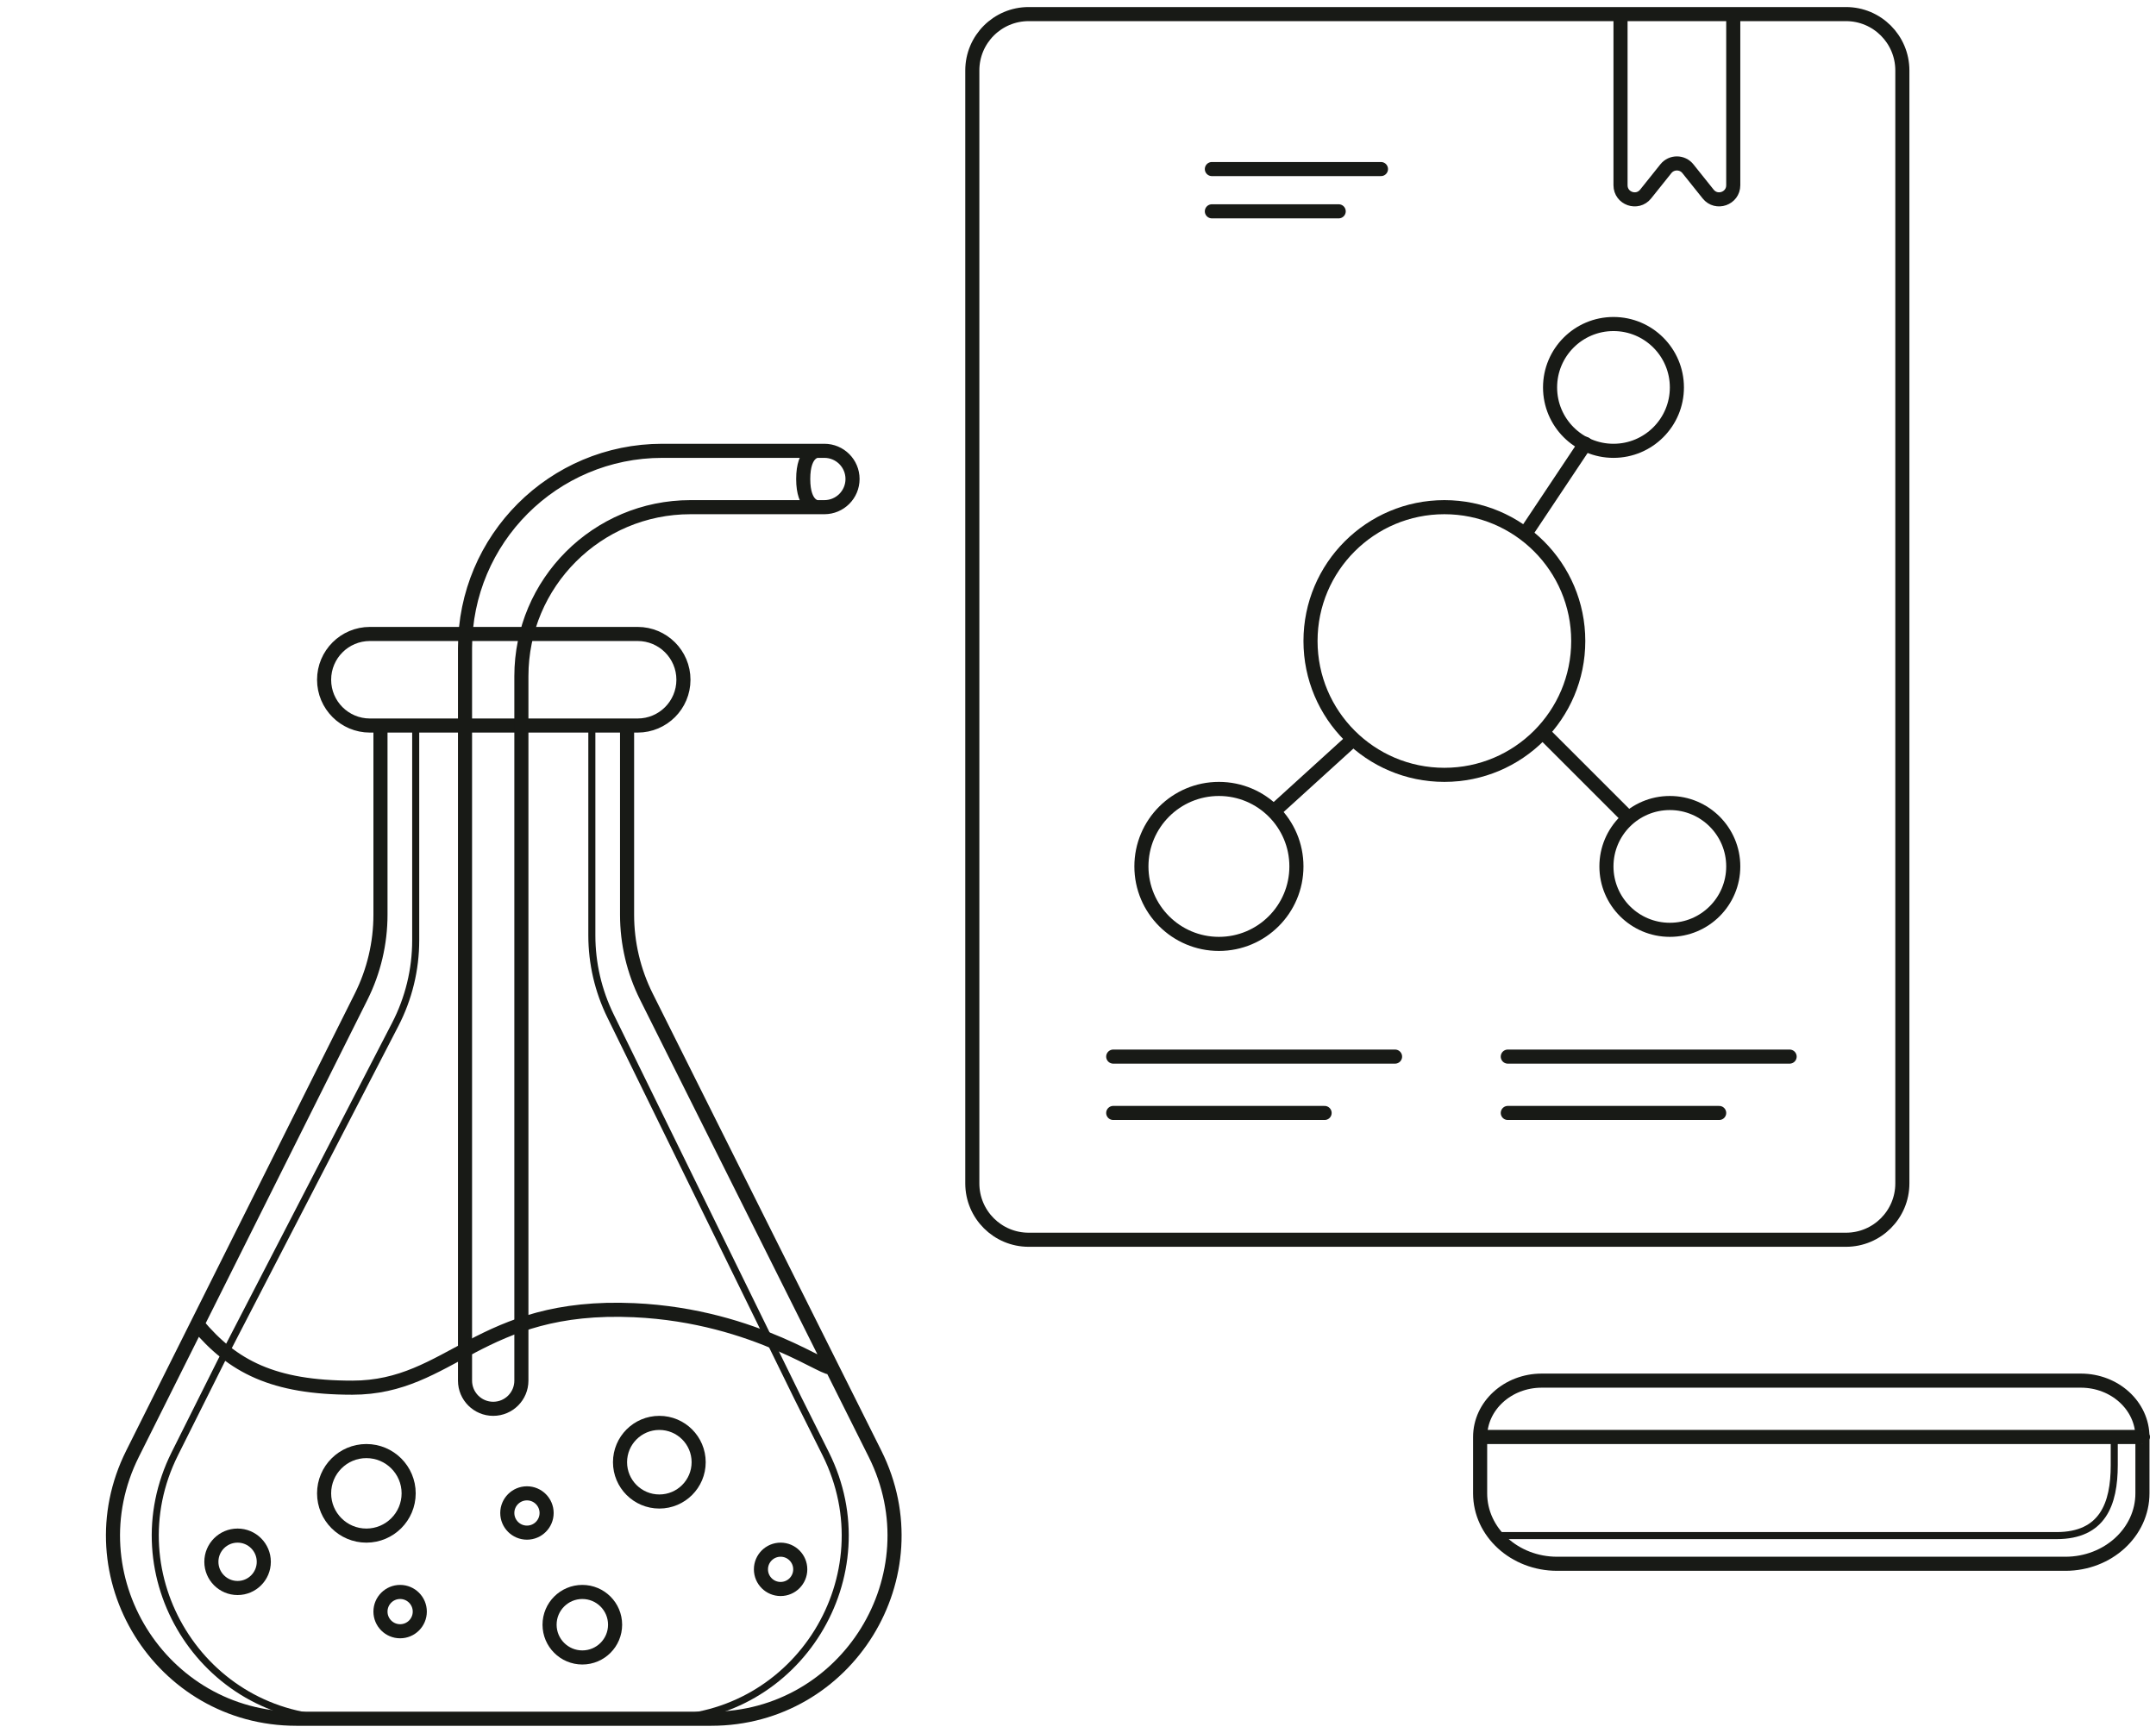 <svg width="153" height="123" viewBox="0 0 153 123" fill="none" xmlns="http://www.w3.org/2000/svg">
<path d="M27 51.5H26.25C24.455 51.5 23 50.045 23 48.25V48.25C23 46.455 24.455 45 26.25 45H45.25C47.045 45 48.5 46.455 48.5 48.25V48.25C48.5 50.045 47.045 51.5 45.25 51.5H44.5M27 51.5V64.931C27 66.949 26.53 68.94 25.628 70.745L14 94M27 51.5H44.5M44.5 51.5V64.931C44.5 66.949 44.97 68.94 45.872 70.745L59 97M14 94L9.407 103.186C5.085 111.83 11.37 122 21.034 122H35.5H50.466C60.13 122 66.415 111.83 62.093 103.186L59 97M14 94C16.5 97 19.4 98.5 25 98.5C32 98.5 34 92.5 45 93C53.8 93.4 59 97.667 59 97" stroke="#181A16" stroke-linecap="round" stroke-linejoin="round"/>
<path d="M42 52V66.395C42 68.378 42.454 70.335 43.327 72.116L56.636 99.273L58.593 103.186C62.915 111.83 56.63 122 46.966 122H35.273H24.035C14.37 122 8.085 111.83 12.407 103.186L15.727 96.546L28.048 72.718C29.002 70.872 29.5 68.825 29.5 66.747V51.5" stroke="#181A16" stroke-width="0.5" stroke-linecap="round" stroke-linejoin="round"/>
<circle cx="26" cy="106" r="3" stroke="#181A16" stroke-linecap="round" stroke-linejoin="bevel"/>
<circle cx="16.86" cy="110.86" r="1.86" stroke="#181A16" stroke-linecap="round" stroke-linejoin="bevel"/>
<circle cx="46.79" cy="103.79" r="2.79" stroke="#181A16" stroke-linecap="round" stroke-linejoin="bevel"/>
<circle cx="41.325" cy="115.325" r="2.325" stroke="#181A16" stroke-linecap="round" stroke-linejoin="bevel"/>
<circle cx="37.395" cy="107.395" r="1.395" stroke="#181A16" stroke-linecap="round" stroke-linejoin="bevel"/>
<circle cx="28.395" cy="114.395" r="1.395" stroke="#181A16" stroke-linecap="round" stroke-linejoin="bevel"/>
<circle cx="55.395" cy="111.395" r="1.395" stroke="#181A16" stroke-linecap="round" stroke-linejoin="bevel"/>
<path d="M131 1H73C70.791 1 69 2.791 69 5V84C69 86.209 70.791 88 73 88H131C133.209 88 135 86.209 135 84V5C135 2.791 133.209 1 131 1Z" stroke="#181A16" stroke-linecap="round" stroke-linejoin="round"/>
<circle cx="102.5" cy="45.5" r="9.5" stroke="#181A16" stroke-linecap="round" stroke-linejoin="round"/>
<circle cx="114.5" cy="27.5" r="4.5" stroke="#181A16" stroke-linecap="round" stroke-linejoin="round"/>
<path d="M115 1.5V13.149C115 14.095 116.19 14.512 116.781 13.774L118.219 11.976C118.619 11.476 119.381 11.476 119.781 11.976L121.219 13.774C121.81 14.512 123 14.095 123 13.149V1.5" stroke="#181A16" stroke-linecap="round" stroke-linejoin="round"/>
<path d="M86 12L98 12" stroke="#181A16" stroke-linecap="round" stroke-linejoin="round"/>
<path d="M79 75L99 75" stroke="#181A16" stroke-linecap="round" stroke-linejoin="round"/>
<path d="M107 75L127 75" stroke="#181A16" stroke-linecap="round" stroke-linejoin="round"/>
<path d="M86 15L95 15" stroke="#181A16" stroke-linecap="round" stroke-linejoin="round"/>
<path d="M79 79L94 79" stroke="#181A16" stroke-linecap="round" stroke-linejoin="round"/>
<path d="M107 79L122 79" stroke="#181A16" stroke-linecap="round" stroke-linejoin="round"/>
<path d="M90.5 57.5L96 52.5M108.5 37.5L112.5 31.5M109.5 52L115.5 58" stroke="#181A16" stroke-linecap="round" stroke-linejoin="round"/>
<circle cx="86.5" cy="61.5" r="5.5" stroke="#181A16" stroke-linecap="round" stroke-linejoin="round"/>
<circle cx="118.5" cy="61.5" r="4.5" stroke="#181A16" stroke-linecap="round" stroke-linejoin="round"/>
<path d="M58 32H47C39.268 32 33 38.268 33 46V98C33 99.105 33.895 100 35 100V100C36.105 100 37 99.105 37 98V48C37 41.373 42.373 36 49 36H58M58 32H58.5C59.605 32 60.5 32.895 60.5 34V34C60.5 35.105 59.605 36 58.5 36H58M58 32C58 32 57 32 57 34C57 36 58 36 58 36" stroke="#181A16" stroke-linecap="round" stroke-linejoin="round"/>
<path d="M152.037 102V106C152.037 108.761 149.59 111 146.572 111H110.502C107.484 111 105.037 108.761 105.037 106V102M152.037 102C152.037 99.791 150.079 98 147.665 98H109.409C106.994 98 105.037 99.791 105.037 102M152.037 102C152.037 102 154.037 102 128.537 102C103.037 102 105.037 102 105.037 102" stroke="#181A16"/>
<path d="M106.037 109H145.944C149.216 109 150.037 106.761 150.037 104V102" stroke="#181A16" stroke-width="0.5"/>
</svg>
